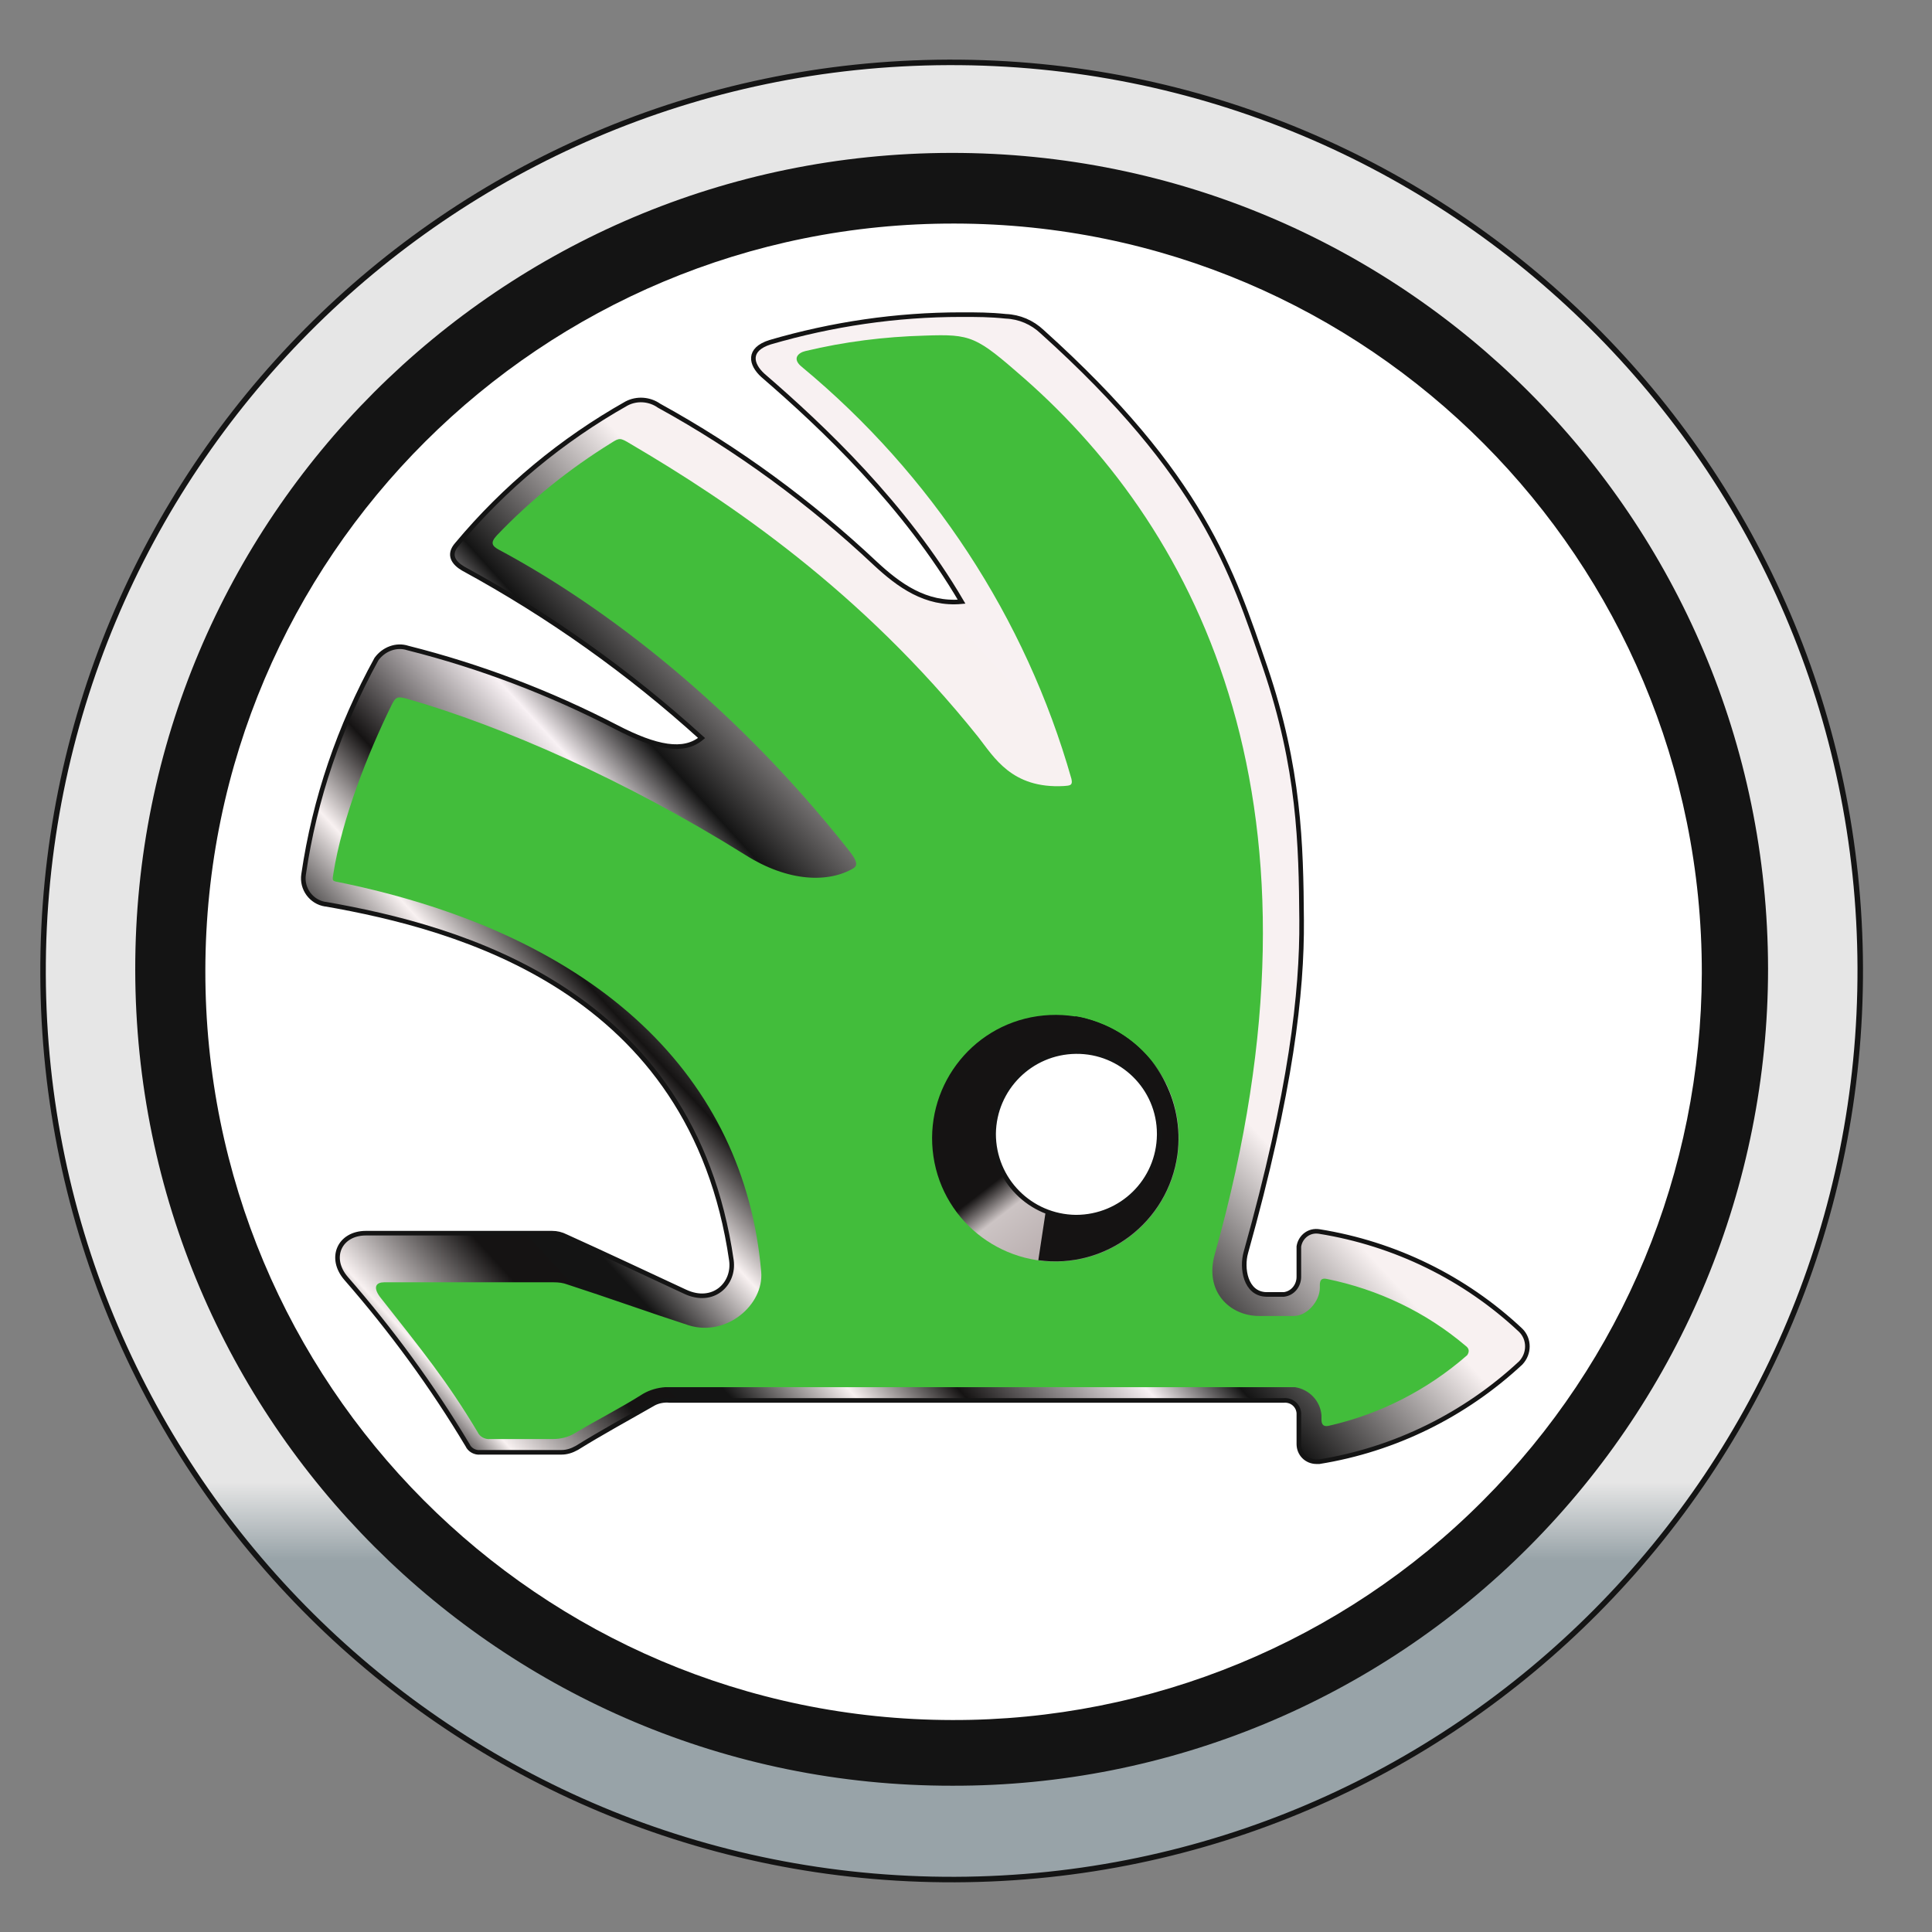 <svg xml:space="preserve" style="enable-background:new 0 0 350 350;" viewBox="0 0 350 350" y="0px" x="0px" xmlns:xlink="http://www.w3.org/1999/xlink" xmlns="http://www.w3.org/2000/svg" version="1.1" width="350" height="350">
<rect x="0" y="0" width="350" height="350" fill="#808080" stroke="none"/>
<style type="text/css">
	.st0{fill:#6F6F6F;}
	.st1{fill:#0166B1;}
	.st2{fill:#163D7D;}
	.st3{fill:#FFFFFF;stroke:#000000;stroke-width:6.285;stroke-miterlimit:10;}
	.st4{fill:#18181D;}
	.st5{fill:#989491;}
	.st6{fill:url(#SVGID_1_);}
	.st7{fill:url(#SVGID_00000049215816847336112640000001296098408084822663_);}
	.st8{fill:#FFFFFF;}
	.st9{fill:url(#SVGID_00000008123743260149654250000009550557066340970369_);}
	.st10{fill:#342E31;}
	.st11{fill:#6F0F08;}
	.st12{fill:#9C9AA0;}
	.st13{fill:#050505;}
	.st14{fill:#005597;}
	.st15{fill:#E82127;}
	.st16{fill:none;stroke:#A2A2A2;stroke-width:67.55;}
	.st17{fill-rule:evenodd;clip-rule:evenodd;fill:#EDD034;}
	.st18{fill:#120A08;}
	.st19{fill:#00001E;}
	.st20{fill-rule:evenodd;clip-rule:evenodd;fill:#1D1D1B;}
	.st21{fill-rule:evenodd;clip-rule:evenodd;}
	.st22{fill-rule:evenodd;clip-rule:evenodd;fill:#241F21;}
	.st23{fill:#241F21;}
	
		.st24{clip-path:url(#SVGID_00000039837390866696199840000005449280850860599993_);fill:url(#SVGID_00000087380323648355574480000009835799955430332314_);}
	
		.st25{clip-path:url(#SVGID_00000155126409007069460810000009447034850057312938_);fill:url(#SVGID_00000018222370436890334740000009167856136123047298_);}
	
		.st26{clip-path:url(#SVGID_00000003071749670607725280000005100828718225398428_);fill:url(#SVGID_00000180338890450750127250000016388606800388836493_);}
	
		.st27{clip-path:url(#SVGID_00000073713690883233977160000003340242062097449617_);fill:url(#SVGID_00000097497321865458483650000013335809357699615633_);}
	
		.st28{clip-path:url(#SVGID_00000085942053631293801980000011570979837266492337_);fill:url(#SVGID_00000049936793202388556450000009035717605351639431_);}
	.st29{clip-path:url(#SVGID_00000111166421398002201500000012090114860346822804_);}
	.st30{clip-path:url(#SVGID_00000066511044518394096040000014101797045487977364_);}
	.st31{opacity:0.85;clip-path:url(#SVGID_00000179646932799049206820000005866484386075090354_);}
	.st32{opacity:0.85;}
	.st33{clip-path:url(#SVGID_00000087393547582798832520000011615470702533267892_);}
	.st34{opacity:0.85;clip-path:url(#SVGID_00000124161288680777442840000010877045618469894048_);}
	.st35{clip-path:url(#SVGID_00000076570871866331804610000009777402289046385840_);}
	.st36{opacity:0.85;clip-path:url(#SVGID_00000095334820688658391530000017937920899482036625_);}
	.st37{clip-path:url(#SVGID_00000111893411929289964660000006679642476439683000_);}
	
		.st38{clip-path:url(#SVGID_00000091011955201315504450000001905203168086809529_);fill:url(#SVGID_00000038373523307402733880000007169639214724635312_);}
	.st39{fill:#838587;}
	
		.st40{clip-path:url(#SVGID_00000181792531923622999070000014547533382171694721_);fill:url(#SVGID_00000008144120966665036700000004312872925537815182_);}
	
		.st41{clip-path:url(#SVGID_00000128473051041920987690000006345962293537385353_);fill:url(#SVGID_00000032628441129250434270000004753177265802068662_);}
	
		.st42{clip-path:url(#SVGID_00000085219941370957837760000017942137719936668603_);fill:url(#SVGID_00000039096074651706284440000007974796293914517382_);}
	
		.st43{clip-path:url(#SVGID_00000058584008859601061920000008443792875365704578_);fill:url(#SVGID_00000166676871080155612040000016669009825083783070_);}
	
		.st44{clip-path:url(#SVGID_00000129888674931661592090000002505337050040382851_);fill:url(#SVGID_00000090258073201393097740000009672756751323487415_);}
	
		.st45{clip-path:url(#SVGID_00000053524342065604669380000006941949187460951194_);fill:url(#SVGID_00000136382252874490405050000011955833999247235976_);}
	
		.st46{clip-path:url(#SVGID_00000065070481803220633020000012051944856658364589_);fill:url(#SVGID_00000144307880667019389590000014220111968385999263_);}
	
		.st47{clip-path:url(#SVGID_00000179618139038551644160000012673979123145445020_);fill:url(#SVGID_00000099654609020987850310000000837840606670787202_);}
	
		.st48{clip-path:url(#SVGID_00000057843976587522337410000003300216514581648276_);fill:url(#SVGID_00000108296032804885255170000002676542950675696045_);}
	
		.st49{clip-path:url(#SVGID_00000103958329832861274300000012925989714927067566_);fill:url(#SVGID_00000104706511079524032590000012495817819191970726_);}
	
		.st50{clip-path:url(#SVGID_00000044857746477416131140000009638674213185210296_);fill:url(#SVGID_00000060005716222609533670000010950505565711900325_);}
	
		.st51{clip-path:url(#SVGID_00000044872092806085968500000006338641324226913172_);fill:url(#SVGID_00000138554035366881452400000001526691600597068974_);}
	
		.st52{clip-path:url(#SVGID_00000156551829403717024910000009920749264446924421_);fill:url(#SVGID_00000035514664914110890870000005334133571777474432_);}
	
		.st53{clip-path:url(#SVGID_00000053542702798171337830000001555300158970965422_);fill:url(#SVGID_00000142167145906043195890000013222561423434388634_);}
	
		.st54{clip-path:url(#SVGID_00000140706269329393459530000011917965258608285328_);fill:url(#SVGID_00000158733939096057001850000011276139906564991874_);}
	
		.st55{clip-path:url(#SVGID_00000178886300785403699080000013677207010775929738_);fill:url(#SVGID_00000134961161427843851250000004469736484262693273_);}
	.st56{fill:#002157;}
	.st57{fill:#010101;}
	
		.st58{fill:url(#path3112_00000021804832238219171850000001529803302968677785_);stroke:#141414;stroke-width:0.997;stroke-linecap:square;stroke-miterlimit:2.83;}
	.st59{fill:#141414;}
	
		.st60{fill:url(#path22-7_00000101786235963246431660000011949222780700183189_);stroke:#141414;stroke-width:0.831;stroke-miterlimit:2;}
	.st61{fill:#42BD3B;}
	.st62{fill:url(#path26-4_00000178162942224571359310000004074192484048466851_);}
	.st63{fill:url(#path26-4-9_00000137812672485313136640000011797793753769049510_);}
	.st64{fill:#FFFFFF;stroke:#141414;stroke-width:0.831;stroke-miterlimit:2;}
	.st65{fill:url(#path2875_00000081607710596758899530000011549607685118259638_);}
	.st66{fill:#EBEEEC;}
	.st67{fill:url(#path2895_00000051346319355895261770000005298180472957303450_);}
	.st68{fill:url(#path2915_00000027570795981460288940000011267037715341339315_);}
	.st69{fill:url(#path2935_00000078737112297405381230000001909682010896957083_);}
	.st70{fill:url(#path2945_00000110448245548364939980000016350606160681949361_);}
	.st71{fill:url(#path2985_00000106841889900844231480000014079257833793434251_);}
	.st72{fill:#343D3B;}
	.st73{fill:url(#path3029_00000162337542229283981330000017292045770463559065_);}
	.st74{fill:#C3CECB;}
	.st75{fill:url(#path3099_00000022520469709514145400000004004976725973607869_);}
	.st76{fill:#C5C5C1;}
	.st77{fill:url(#Path_02_00000065782752617368333130000008877844951044545976_);}
	.st78{fill:url(#Path_03_00000005978981779243464510000003325929105712435330_);}
	.st79{fill:url(#Path_04_00000024713429028030047110000011126197694441266341_);}
	.st80{fill:url(#Path_05_00000128486180088751059140000009912643127347524508_);}
	.st81{opacity:0.67;fill:url(#Path_06_00000005256508355922490240000015145146188906062010_);enable-background:new    ;}
	.st82{opacity:0.86;fill:url(#Path_07_00000044894251963163733120000016105238655853803436_);enable-background:new    ;}
	.st83{fill:#1A171B;}
	.st84{fill:url(#Path_09_00000041260294952450884600000012006957159413308580_);}
	.st85{fill:url(#Path_10_00000009555148310351173660000000799414621720331191_);}
	.st86{fill:url(#Path_11_00000167375918544913794220000003816319017557626273_);}
	.st87{fill:none;stroke:#B1B0A8;stroke-width:0.552;stroke-linecap:round;}
	.st88{fill:none;stroke:#CBCAC4;stroke-width:0.383;stroke-linecap:round;}
	.st89{fill:none;stroke:#E6E6E1;stroke-width:0.215;stroke-linecap:round;}
	.st90{fill:none;stroke:#FFFFFF;stroke-width:4.589684e-02;stroke-linecap:round;}
	.st91{fill:url(#Path_16_00000042000493886981617730000013559345844494420395_);}
	.st92{fill:url(#Path_17_00000007388307381405392570000011734316772480343486_);}
	.st93{fill:url(#Path_18_00000039095205513737900940000009091788265380444830_);}
	.st94{fill:#1D2D28;}
	.st95{fill:#081822;}
	.st96{fill-rule:evenodd;clip-rule:evenodd;fill:#C8C8C6;}
	.st97{fill-rule:evenodd;clip-rule:evenodd;fill:#FFFFFF;}
</style>
<g id="BMW">
</g>
<g id="Hyundai">
</g>
<g id="Fiat-sw">
</g>
<g id="Fiat">
</g>
<g id="Ford-sw">
</g>
<g id="Ford">
</g>
<g id="Tesla">
</g>
<g id="Tesla-sw">
</g>
<g id="Smart">
</g>
<g id="Nissan-sw">
</g>
<g id="Mini">
</g>
<g id="Kia-sw">
</g>
<g id="Mazda-sw">
</g>
<g id="Ebene_14">
</g>
<g id="Honda-sw">
</g>
<g id="Dacia">
</g>
<g id="Peugeot">
</g>
<g id="Renault">
</g>
<g id="Aiways">
</g>
<g id="Cupra">
</g>
<g id="Sono_Motors">
	<g id="g3942">
		<g id="g3935">
			
				<linearGradient gradientTransform="matrix(0 -0.59 -0.58 0 -7909.325 -7019.315)" y2="-13934.039" x2="-12169.79" y1="-13934.039" x1="-12566.505" gradientUnits="userSpaceOnUse" id="path3112_00000065765845434225154420000009119121262289571968_">
				<stop style="stop-color:#99A2A7" offset="0"></stop>
				<stop style="stop-color:#98A3A8" offset="0.48"></stop>
				<stop style="stop-color:#E6E6E6" offset="0.54"></stop>
				<stop style="stop-color:#E6E6E6" offset="1"></stop>
			</linearGradient>
			
				<path d="M171.8,11.3c90.9-0.3,164.9,73.1,165.2,164c0.3,90.9-73.1,164.9-164,165.2c-90.9,0.3-164.9-73.1-165.2-164
				C7.5,85.6,80.9,11.6,171.8,11.3C171.8,11.3,171.8,11.3,171.8,11.3z" style="fill:url(#path3112_00000065765845434225154420000009119121262289571968_);stroke:#141414;stroke-width:0.997;stroke-linecap:square;stroke-miterlimit:2.83;" id="path3112"></path>
			<g id="g24">
				<path d="M172.5,323.5
					c-81.7,0.1-147.9-66.1-148-147.8s66.1-147.9,147.8-148s147.9,66.1,148,147.8c0,39.3-15.6,76.9-43.3,104.7
					C249.3,308,211.7,323.6,172.5,323.5" class="st59" id="path26_00000090252230828255466230000008567598337466863023_"></path>
			</g>
			<g id="g28">
				<path d="M172.5,311.6c-74.9-0.1-135.4-60.9-135.3-135.8C37.3,100.9,98.1,40.3,173,40.5
					c74.9,0.1,135.4,60.9,135.3,135.8c-0.1,35.9-14.3,70.2-39.7,95.6C243.2,297.4,208.5,311.7,172.5,311.6" class="st8" id="path30"></path>
			</g>
		</g>
		<g id="g4188">
			
				<linearGradient gradientTransform="matrix(0.92 0 0 0.92 749.762 -1587.267)" y2="1869.997" x2="-574.061" y1="2023.962" x1="-742.343" gradientUnits="userSpaceOnUse" id="path22-7_00000175298902383086797250000002891533058783409577_">
				<stop style="stop-color:#151313" offset="0"></stop>
				<stop style="stop-color:#151313" offset="9.000000e-02"></stop>
				<stop style="stop-color:#F8F1F1" offset="0.13"></stop>
				<stop style="stop-color:#151313" offset="0.23"></stop>
				<stop style="stop-color:#141414" offset="0.3"></stop>
				<stop style="stop-color:#F8F1F1" offset="0.38"></stop>
				<stop style="stop-color:#151313" offset="0.45"></stop>
				<stop style="stop-color:#F8F1F4" offset="0.57"></stop>
				<stop style="stop-color:#141414" offset="0.63"></stop>
				<stop style="stop-color:#F8F1F1" offset="0.79"></stop>
				<stop style="stop-color:#F8F1F2" offset="1"></stop>
			</linearGradient>
			
				<path d="M275.5,241c-10.1-9.5-22.8-15.7-36.5-17.9c-1.8-0.3-3.4,0.9-3.7,2.7c0,0.2,0,0.3,0,0.5v5c0,1.6-1.1,3-2.7,3.2h-3.2
				c-3.8-0.1-4.5-4.8-3.7-7.6c8.2-29.3,10.2-47.2,10.1-60.2c-0.1-13.8-0.4-27.5-6.6-45.8c-6-17.5-11.4-34.7-40.4-60.8
				c-1.8-1.7-4.1-2.7-6.6-2.8c-2.9-0.3-5.1-0.3-8.1-0.3c-11.7,0-23.3,1.7-34.6,5c-4.1,1.3-3.5,4-1.3,6c10.9,9.4,25.7,23.4,36,41
				c-6.5,0.6-11.4-3-15.6-6.9c-11.8-11.1-25-20.8-39.2-28.6c-1.7-1.2-4-1.4-5.9-0.4c-11.7,6.6-22.1,15.2-30.7,25.5
				c-1.7,1.9-0.6,3.4,1.1,4.4c15.6,8.5,30.1,18.8,43.2,30.7c-3.2,2.7-8.2,1.8-15.5-2c-12-6.2-24.6-11-37.7-14.3
				c-2.1-0.7-4.4,0.2-5.7,2C61.5,131.6,57,144.7,55,158.4c-0.4,2.6,1.4,5,3.9,5.4c0,0,0.1,0,0.1,0c23.9,4.2,66.4,15.4,73.5,64.5
				c0.6,4.3-3.3,8.1-8.4,5.7c-7.1-3.3-14.3-6.7-21.6-10c-0.8-0.4-1.6-0.6-2.5-0.6H66.3c-4.8,0-6.8,4.5-3.6,8.2
				c8.2,9.4,15.6,19.5,22,30.2c0.4,0.9,1.4,1.4,2.3,1.3h14.7c1,0,1.9-0.3,2.8-0.8c4.5-2.8,9.3-5.4,14-8.1c0.8-0.4,1.8-0.6,2.8-0.5
				h111.3c1.4-0.1,2.6,0.9,2.7,2.3c0,0.1,0,0.1,0,0.2v5.4c0,1.8,1.4,3.2,3.2,3.2c0.2,0,0.3,0,0.5,0c13.7-2.2,26.4-8.5,36.5-17.9
				C277.1,245.2,277.1,242.6,275.5,241C275.5,241,275.5,241,275.5,241" style="fill:url(#path22-7_00000175298902383086797250000002891533058783409577_);stroke:#141414;stroke-width:0.831;stroke-miterlimit:2;" id="path22-7"></path>
			<path d="M192.6,225c-11,0-19.9-8.8-19.9-19.8
				c0-11,8.8-19.9,19.8-19.9c11,0,19.9,8.8,19.9,19.8c0,0,0,0.1,0,0.1C212.5,216.1,203.6,225,192.6,225
				C192.7,225,192.7,225,192.6,225z M265.5,243.8c-7.2-6.1-15.8-10.2-25.1-12.1c-0.9-0.2-1.3,0.1-1.3,1.1v0.5c0,2.4-2.3,5.1-4.7,5.1
				h-6.3c-5.3,0-10-4.4-8-11.3c22.7-80.7-2.7-130.6-34.6-158.6c-8.7-7.6-9.5-8-18-7.7c-7.3,0.2-14.5,1.1-21.6,2.8
				c-1.3,0.3-2.5,1.4-0.6,2.9c23.4,19.4,40.5,45.4,48.8,74.6c0.3,1.3-0.4,1.2-1.4,1.3c-9.4,0.5-12.6-5.2-15.5-8.9
				c-21.2-26.5-45.1-42.6-63-53.1c-1.8-1.1-2-1.1-3.4-0.2C103.2,84.9,96.2,90.5,90,97c-1.2,1.3-0.9,1.9,0.4,2.6
				c16.1,8.6,40.7,25.7,63.5,54.6c1.4,1.8,1.5,2.6,0.7,3.1c-4.4,2.6-11.7,2.6-19.7-2.5c-21.8-13.6-43.8-23.2-61.1-28.2
				c-1.8-0.5-2.1-0.4-2.9,1.2c-4.3,8.8-8.9,20.4-10.5,30.4c-0.2,1.3-0.3,1.4,0.9,1.6c47.6,9.7,73.6,35.7,76.6,70.6
				c0.5,6-6.3,11.8-13.1,9.7c-7.4-2.4-14.6-5-22-7.4c-0.8-0.3-1.6-0.4-2.5-0.4H69.6c-1.4,0-2.1,0.8-0.8,2.6
				c7.7,9.8,12.2,15.3,17.7,24.5c0.4,0.9,1.4,1.4,2.3,1.3h11.3c1.4,0,2.8-0.3,4.1-1.1c4-2.4,8.2-4.5,12.3-7.1c1.2-0.7,2.6-1.1,4-1.2
				h114.1c2.6,0.4,4.6,2.5,4.8,5.1v0.8c0,0.9,0.4,1.3,1.3,1.1c9.3-2.1,17.9-6.5,25.1-12.8C266.2,244.9,266.2,244.3,265.5,243.8" class="st61" id="path24_00000174568293321484749340000010040907187529553035_"></path>
			<g id="g16866">
				
					<linearGradient gradientTransform="matrix(1 -0.15 -0.15 -1 -50.56 -2528.55)" y2="-2739.704" x2="-148.211" y1="-2709.636" x1="-164.944" gradientUnits="userSpaceOnUse" id="path26-4_00000022533515263556638590000015350123478173163906_">
					<stop style="stop-color:#151313" offset="0"></stop>
					<stop style="stop-color:#CCC4C4" offset="0.16"></stop>
					<stop style="stop-color:#B7ACAD" offset="0.5"></stop>
					<stop style="stop-color:#151313" offset="1"></stop>
				</linearGradient>
				<path d="M213.3,202.9
					c1.8,12.2-6.6,23.6-18.8,25.4c-12.2,1.8-23.6-6.6-25.4-18.8c-1.8-12.2,6.6-23.6,18.8-25.4c0,0,0,0,0,0
					C200.2,182.3,211.5,190.7,213.3,202.9" style="fill:url(#path26-4_00000022533515263556638590000015350123478173163906_);" id="path26-4"></path>
				
					<linearGradient gradientTransform="matrix(-0.92 -0.41 0.41 -0.92 -15088.49 -4594.831)" y2="1753.052" x2="-15733.175" y1="1777.321" x1="-15756.508" gradientUnits="userSpaceOnUse" id="path26-4-9_00000102502264430727459980000003752709048268074394_">
					<stop style="stop-color:#151313" offset="0"></stop>
					<stop style="stop-color:#CCC4C4" offset="0.25"></stop>
					<stop style="stop-color:#B7ACAD" offset="0.5"></stop>
					<stop style="stop-color:#151313" offset="1"></stop>
				</linearGradient>
				<path d="M194.8,184.1
					l-6.7,44.2c12.2,1.7,23.5-6.9,25.2-19.1c1.3-9.8-3.9-19.3-13-23.4C198.5,185,196.7,184.4,194.8,184.1L194.8,184.1z" style="fill:url(#path26-4-9_00000102502264430727459980000003752709048268074394_);" id="path26-4-9"></path>
			</g>
			<path d="M210,205.6c-0.1,8.3-6.8,14.9-15.1,14.9
				c-8.3-0.1-14.9-6.8-14.9-15.1c0.1-8.2,6.7-14.8,14.9-14.9c8.3-0.1,15.1,6.6,15.1,14.9C210,205.5,210,205.5,210,205.6" class="st64" id="path28_00000123416128670435490920000000961985418318663058_"></path>
		</g>
	</g>
</g>
<g id="Polestar">
</g>
</svg>
